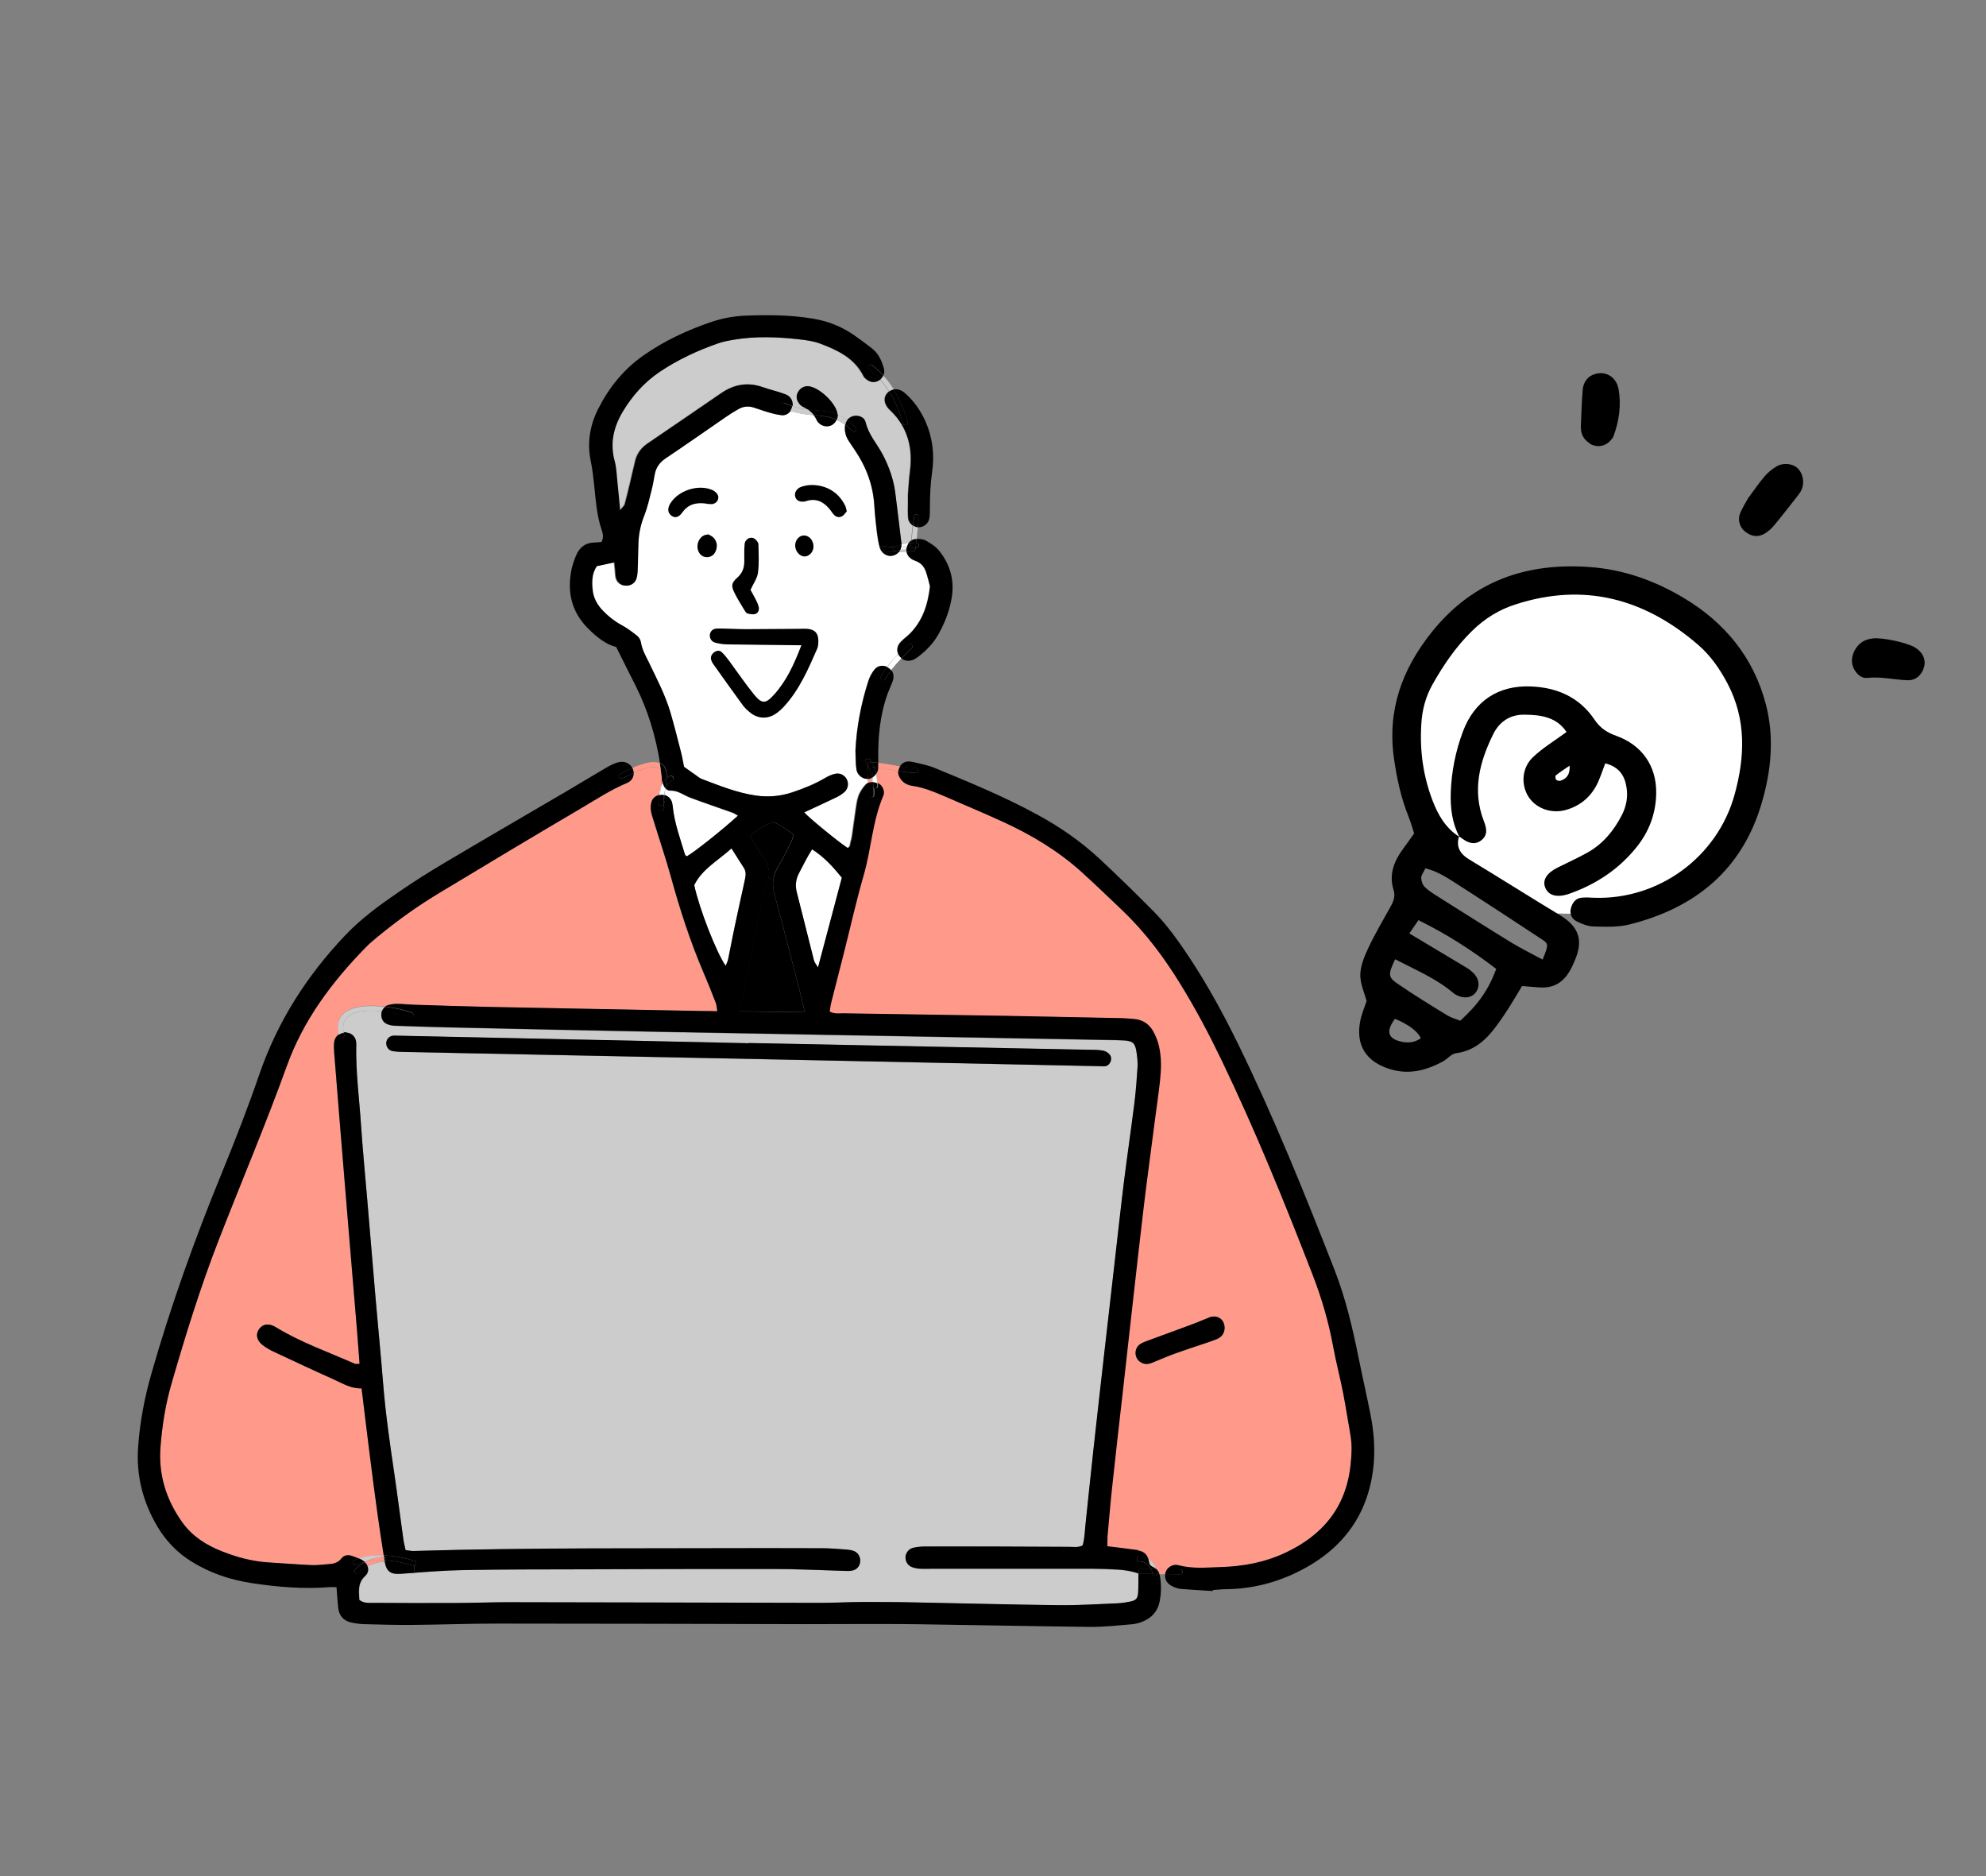 <?xml version="1.0" encoding="UTF-8"?>
<svg xmlns="http://www.w3.org/2000/svg" viewBox="0 0 180 170">
  <rect x="0" y="0" width="180" height="170" fill="#808080" stroke="none"/>
  <defs>
    <style>
      .cls-1, .cls-2 {
        fill: #fff;
      }

      .cls-2, .cls-3 {
        fill-rule: evenodd;
      }

      .cls-4 {
        fill: #ccc;
      }

      .cls-5 {
        fill: none;
      }

      .cls-6 {
        fill: #ff9a8b;
      }
    </style>
  </defs>
  <g id="_文字" data-name="文字">
    <rect class="cls-5" x="-21.13" y="18.4" width="222.27" height="133.2"/>
  </g>
  <g id="_イラスト_xFF08_1コマ目_xFF09_" data-name="イラスト_xFF08_1コマ目_xFF09_">
    <g>
      <g>
        <g>
          <path class="cls-6" d="M122.4,130.11c.15.88.1,1.76,0,2.64-.41,3.84-2.54,6.39-5.95,7.97-1.84.86-3.81,1.22-5.83,1.28-1.28.04-2.56.17-3.83-.17-.4-.11-.79.06-1.01.36h-.96c-.15-.42-.39-.74-.74-.93-.14-.46-.49-.71-1-.78-.6-.08-1.19-.16-1.79-.23-.31-.04-.62-.08-1-.12,0-.33-.01-.6.01-.87.14-1.56.27-3.12.44-4.67.31-2.83.64-5.66.95-8.49.3-2.71.6-5.42.91-8.13.33-2.91.65-5.82,1-8.73.31-2.59.66-5.17,1-7.75.15-1.15.32-2.3.45-3.46.12-1.08.17-2.17-.09-3.23-.11-.46-.29-.92-.52-1.33-.37-.67-.97-1.05-1.75-1.12-.48-.04-.96-.07-1.44-.08-3.33-.07-6.66-.15-9.99-.2-4.93-.08-9.87-.15-14.8-.23-.43,0-.88.09-1.34-.16.04-.27.07-.55.14-.81.37-1.48.75-2.95,1.13-4.43.6-2.37,1.13-4.76,1.81-7.11.69-2.38.79-4.91,1.78-7.21.16-.37-.04-.84-.36-1.07-.04-.03-.08-.05-.12-.07-.01-.28-.04-.56-.1-.83.1-.14.16-.3.19-.48,0-.03,0-.06,0-.09.61.07,1.21.19,1.82.29-.03.28.07.54.26.78.26.33.62.5,1.03.56,1,.15,1.93.52,2.85.92,1.8.79,3.62,1.54,5.4,2.36,2.56,1.18,4.96,2.62,7.07,4.52,1.25,1.13,2.46,2.3,3.68,3.46,2.08,1.97,3.78,4.25,5.28,6.69,1.37,2.22,2.59,4.52,3.72,6.87,3.08,6.4,5.75,12.97,8.31,19.59.8,2.06,1.41,4.17,1.81,6.35.26,1.42.63,2.81.91,4.23.26,1.3.46,2.6.68,3.91ZM111,120.39c.02-.81-.64-1.28-1.38-1.01-.45.16-.88.37-1.33.54-1.38.52-2.77,1.02-4.15,1.53-.26.1-.53.19-.77.33-.39.24-.54.72-.4,1.15.15.44.66.76,1.14.66.27-.06.52-.19.78-.29.52-.21,1.03-.43,1.55-.62,1.05-.37,2.11-.72,3.17-1.08.26-.09.53-.18.78-.3.39-.19.58-.53.6-.91Z"/>
          <path class="cls-6" d="M65.01,91.64c-.52,0-.96,0-1.4-.02-6.42-.12-12.84-.24-19.25-.37-2.29-.05-4.57-.13-6.86-.2-.52-.02-1.04-.08-1.56-.08-.28,0-.56.04-.82.13-.08.03-.16.07-.22.11-2.22-.27-4.73.04-4.19,2.51-.23.16-.4.41-.43.71-.04.32-.02.64,0,.96.17,2.16.34,4.32.52,6.48.25,3.08.5,6.15.76,9.23.26,3.12.52,6.23.78,9.35.09,1.03.16,2.06.24,3.13-.19,0-.32.03-.42,0-2.41-1.07-4.92-1.94-7.19-3.33-.59-.36-1.15-.3-1.49.17-.34.47-.24,1.04.32,1.47.31.24.67.44,1.03.61,1.81.85,3.63,1.7,5.46,2.52.76.34,1.49.81,2.47.79.04.31.07.5.09.7.22,1.79.43,3.58.66,5.37.22,1.75.44,3.5.69,5.25.18,1.27.36,2.54.57,3.81-.77-.03-1.55.05-2.25.28-.19-.08-.38-.15-.58-.22-.37-.14-.75-.1-.99.21-.31.4-.71.49-1.15.52-.52.04-1.04.11-1.56.09-1.28-.06-2.56-.16-3.84-.24-1.5-.09-2.93-.47-4.31-1.02-1.4-.56-2.65-1.35-3.55-2.59-1.48-2.06-2.2-4.36-1.99-6.9.16-1.92.45-3.82.99-5.68,1.27-4.39,2.63-8.75,4.28-13.02,2.05-5.27,4.26-10.47,6.18-15.79,1.5-4.14,4.09-7.61,7.15-10.74.34-.34.71-.65,1.08-.96,1.76-1.46,3.62-2.79,5.59-3.97,4.26-2.57,8.52-5.13,12.81-7.65,1.38-.81,2.72-1.7,4.21-2.32.4-.17.6-.52.59-.9.14-.06.27-.12.41-.18.55-.22,1.34-.52,1.9-.22.07.04.12.09.15.17.03.18.05.36.07.54,0,.06.01.12.02.18-.02.3-.07.6-.1.8-.08.23-.13.47-.15.72-.31.07-.6.3-.69.6-.07.26-.1.56-.06.83.05.35.18.7.29,1.04.51,1.65,1.07,3.28,1.52,4.94.82,2.98,1.77,5.91,2.99,8.76.38.88.74,1.78,1.08,2.67.08.21.09.44.14.76Z"/>
          <path class="cls-4" d="M82.34,49.23c-.21.03-.42.07-.64.11,0-.03,0-.05,0-.08,0-.08-.02-.16-.03-.24-.18-1.47-.35-2.94-.54-4.41-.16-1.2-.55-2.32-1.12-3.4-.51-.99-1.3-1.82-1.56-2.95-.11-.46-.62-.66-1.06-.58-.25.05-.46.18-.61.38-.27-.2-.56-.36-.87-.49,0-.01,0-.02,0-.04-.1-.95-1.65-2.44-2.63-2.54-.4-.04-.78.19-.97.56-.19.36-.11.7.12,1.01.09.12.22.24.36.3.14.07.27.14.4.23-.48-.06-.94-.14-1.41-.29.07-.43-.16-.89-.64-1.07-.67-.26-1.38-.41-2.06-.65-1.36-.48-2.6-.25-3.77.55-2.21,1.52-4.44,3.03-6.66,4.55-.55.38-.94.88-1.11,1.52-.16.62-.29,1.25-.44,1.87-.17.7-.33,1.4-.52,2.1-.04.16-.21.29-.43.58-.1-.99-.16-1.79-.25-2.58-.07-.64-.08-1.29-.25-1.9-.44-1.63-.09-3.09.75-4.49.86-1.43,1.94-2.65,3.33-3.58,1.64-1.1,3.42-1.92,5.28-2.58.45-.16.93-.25,1.4-.33,1.99-.34,4-.27,5.99-.04.63.07,1.29.16,1.88.38,1.58.6,3.11,1.3,3.93,2.94.1.19.32.36.52.46.35.17.71.11,1.01-.15,0,0,0,0,0,0,.31.34.57.7.81,1.08-.04.03-.08.07-.12.1-.41.42-.37.96.1,1.5.03.03.06.06.09.08.45.42.81.87,1.09,1.35.74,1.25.94,2.67.73,4.24-.09.71-.12,1.44-.18,2.1,0,.3,0,.54,0,.78,0,.44-.03.89.02,1.32.04.3.21.54.43.69-.05.45-.09.89-.14,1.34-.11.07-.2.16-.28.26Z"/>
          <path class="cls-4" d="M103.21,142.57c0,.61.01,1.17-.03,1.73-.04.55-.19.71-.7.83-.39.08-.79.15-1.19.16-1.76.07-3.53.19-5.29.17-4.33-.05-8.66-.17-13-.25-1.56-.03-3.13-.04-4.69-.04-1.32,0-2.65.08-3.97.08-9.43-.01-18.86-.04-28.28-.06-1.56,0-3.13.06-4.69.07-2.49.01-4.97,0-7.46-.01-.43,0-.88.06-1.32-.27-.03-.76-.18-1.52.54-2.18.27-.24.31-.58.2-.88.46-.24.98-.39,1.45-.4.04,0,.07,0,.1-.02,0,.01,0,.02,0,.03.15.89.57,1.14,1.42,1.08.43-.03.86-.06,1.29-.09,1.45-.11,2.9-.21,4.35-.24,3.65-.07,7.3-.06,10.95-.07,5.74-.02,11.47-.04,17.21-.03,2.12,0,4.25.11,6.37.17.28,0,.57.03.83-.04.37-.1.61-.37.66-.77.05-.41-.17-.83-.55-.98-.22-.08-.47-.12-.7-.14-.72-.05-1.44-.11-2.16-.12-1.72-.02-3.45-.02-5.17-.01-10.63.04-21.26-.06-31.89.26-.23,0-.46-.05-.73-.08-.07-.34-.16-.65-.2-.96-.28-1.98-.53-3.97-.82-5.96-.39-2.7-.79-5.39-1.01-8.11-.21-2.56-.46-5.11-.68-7.67-.26-3.04-.52-6.07-.77-9.11-.18-2.2-.39-4.39-.55-6.59-.17-2.48-.51-4.95-.44-7.44.02-.61-.36-1.03-.91-1.06-.08,0-.16,0-.24.01-.35-1.89,1.61-2.14,3.48-1.94-.03.1-.05.21-.05.33,0,.38.18.71.55.86.22.08.46.13.7.14,1.64.06,3.29.11,4.93.15,6.34.14,12.68.28,19.01.4,13.56.25,27.12.5,40.67.74.48,0,.96.01,1.44.04.82.05,1.03.24,1.15,1.08.06.44.11.88.09,1.32-.06,1.08-.14,2.16-.28,3.24-.3,2.39-.65,4.77-.95,7.15-.31,2.51-.59,5.02-.87,7.53-.33,2.83-.65,5.66-.97,8.49-.3,2.67-.6,5.34-.9,8.01-.26,2.35-.5,4.71-.75,7.06-.07.63-.07,1.28-.26,1.88-.41.22-.82.13-1.21.13-2.41,0-4.81-.02-7.22-.03-1.97,0-3.93-.01-5.9,0-.36,0-.72.03-1.07.13-.41.11-.68.53-.65.91.03.39.23.69.6.83.22.08.46.13.7.14.44.02.88,0,1.32,0,4.73,0,9.47,0,14.2,0,.8,0,1.6.03,2.41.08.63.04,1.26.13,1.9.36ZM100.2,96.61c.44-.09.68-.71.37-1.05-.15-.16-.38-.31-.59-.35-.43-.07-.88-.07-1.32-.08-10.26-.21-20.53-.41-30.8-.61v.02c-3.21-.07-6.42-.14-9.62-.21-7.5-.16-14.99-.32-22.49-.48-.4,0-.71.25-.74.63-.03.37.21.72.6.78.35.05.72.07,1.08.07,12.55.26,25.1.51,37.65.76,8.46.17,16.92.35,25.38.53.16,0,.32.02.48,0Z"/>
          <path d="M70.1,79.65c-.07.47-.03.96.11,1.48.84,3.05,1.6,6.11,2.39,9.17.11.42.2.85.34,1.41-2.06-.02-3.97-.04-5.95-.07.15-.68.3-1.29.43-1.91.58-2.86,1.01-5.75,1.78-8.57.1-.39.16-.79.31-1.16.06-.15.1-.29.13-.44l.45.07Z"/>
          <path d="M70.59,78.4c-.27.41-.43.82-.49,1.25l-.45-.07c.14-.69-.06-1.32-.49-1.93-.41-.59-.77-1.21-1.17-1.85.59-.64,1.3-.98,2.03-1.31.71.24,1.28.67,1.89,1.14-.07.22-.11.45-.21.66-.36.72-.69,1.45-1.12,2.12Z"/>
          <path class="cls-1" d="M60.89,72.7c-.1-.31-.36-.55-.67-.64.02-.19.05-.38.08-.57,0,0,0-.02.01-.03.11.13.26.21.44.2.7-.03,1.19.41,1.78.63,1.28.48,2.57.91,3.85,1.37.17.06.31.17.49.27-1.36,1.25-3.97,3.33-4.64,3.69-.05-.05-.14-.09-.16-.15-.43-1.46-.97-2.89-1.12-4.42-.01-.12-.03-.24-.07-.35Z"/>
          <path class="cls-1" d="M67.42,78.64c.27.42.14.85.05,1.27-.28,1.29-.57,2.57-.84,3.86-.22,1.05-.42,2.11-.64,3.17-.04.18-.13.35-.22.57-.85-1.21-2.4-5.2-2.85-7.31.7-1.44,2.11-2.19,3.38-3.33.44.69.77,1.23,1.12,1.76Z"/>
          <path class="cls-1" d="M76.3,79.53c-.72,2.7-1.42,5.33-2.16,8.13-.18-.3-.31-.45-.36-.61-.53-2.06-1.04-4.12-1.56-6.18-.16-.61-.1-1.18.19-1.74.37-.71.72-1.42,1.19-2.17,1.09.68,1.87,1.56,2.7,2.57Z"/>
          <path class="cls-1" d="M78.66,70.59c0,.11.02.22.02.33-.11.04-.2.1-.28.19-.26.29-.5.64-.63,1-.16.45-.2.94-.28,1.41-.11.71-.19,1.43-.3,2.14-.03.2-.07.4-.13.59-.07.21-.01.49-.29.59-.84-.54-3.6-2.81-3.94-3.23.98-.45,1.96-.9,2.93-1.37.25-.12.49-.28.7-.46.32-.28.41-.73.25-1.1-.18-.42-.6-.67-1.08-.56-.3.07-.6.21-.88.37-.94.56-1.94.96-2.97,1.3-1.08.37-2.18.46-3.32.3-1.73-.24-3.32-.9-4.93-1.51-.18-.07-.34-.2-.5-.32-.35-.24-.7-.5-1.1-.78-.09-.41-.16-.89-.28-1.35-.31-1.2-.61-2.41-.96-3.6-.46-1.59-1.23-3.04-1.95-4.52-.28-.57-.61-1.13-.71-1.78-.03-.22-.17-.48-.34-.61-.46-.37-.95-.73-1.47-1.01-.62-.33-1.13-.75-1.61-1.24-.52-.53-.88-1.15-.96-1.89-.08-.76-.07-1.52.38-2.18.53-.11,1.03-.22,1.59-.34.02.24.04.47.07.7.02.24.03.48.08.71.11.42.46.68.87.7.41.02.82-.2.96-.59.09-.26.12-.55.13-.82.04-.84.04-1.68.07-2.53.03-.85.22-1.65.54-2.45.3-.74.46-1.53.66-2.31.12-.46.19-.94.28-1.41.12-.62.44-1.07.99-1.43,1.84-1.22,3.64-2.5,5.46-3.75.36-.25.74-.48,1.12-.7.44-.25.9-.32,1.39-.16.5.16.99.34,1.49.48.34.1.7.18,1.05.22.29.03.55-.09.75-.31.03-.03.05-.06.07-.09.69.23,1.4.34,2.14.4.11.15.21.31.29.49.03.07.09.13.14.19.27.3.71.41,1.09.27.24-.09.44-.29.55-.53.27.12.53.26.78.45,0,.04-.01.08-.02.11-.04.45.05.88.29,1.27.19.3.4.6.6.9,1.03,1.52,1.66,3.18,1.77,5.03.05.8.13,1.6.23,2.39.06.48.13.96.26,1.41.01.04.02.07.04.11,0,.06.02.12.08.16.21.35.6.54.97.49.26-.04.48-.15.63-.34.23,0,.47,0,.7-.03.05.25.21.48.44.64.13.09.28.15.43.2.44.17.73.5.88.93.17.48.28.99.38,1.36-.2,1.74-.7,3.18-1.87,4.33-.26.25-.56.46-.8.72-.31.34-.37.75-.2,1.11-.36.37-.71.75-1.01,1.15-.38-.19-.85-.13-1.14.23-.24.3-.44.67-.56,1.04-.66,2.06-1.07,4.17-1.17,6.34.03.56,0,1.12.09,1.67.07.52.56.88,1.01.86,0,0,.01,0,.02,0Z"/>
          <path d="M109.61,119.37c.75-.27,1.41.2,1.38,1.01-.02.38-.21.72-.6.91-.25.12-.52.2-.78.3-1.06.36-2.12.7-3.17,1.08-.52.18-1.03.41-1.55.62-.26.1-.51.23-.78.29-.48.1-1-.21-1.14-.66-.14-.43.01-.92.4-1.15.24-.14.5-.23.77-.33,1.38-.51,2.77-1.02,4.15-1.53.45-.17.88-.37,1.33-.54Z"/>
          <path d="M106.95,142.2c.29,0,.29.45,0,.45l-1.35-.02c0-.06.02-.12.04-.18.03-.1.08-.19.15-.27h1.17Z"/>
          <path class="cls-6" d="M105.78,142.19c-.06.08-.11.17-.15.27-.02.06-.04.12-.04.18h-.51c-.05-.17-.13-.31-.25-.43,0,0,0-.02-.01-.03h.96Z"/>
          <path d="M104.83,142.2c.12.12.2.26.25.42h-.18s.02-.08,0-.13c-.02-.1-.05-.2-.08-.3Z"/>
          <path d="M104.47,142.62h.43c-.07.19-.37.23-.43,0Z"/>
          <path d="M104.91,142.5s0,.09,0,.12h-.43s0,0,0,0c-.03-.16-.08-.31-.15-.45h.47s.02.02.03.03c.03.09.06.2.08.3Z"/>
          <path class="cls-6" d="M104.82,142.17s0,.02.01.03c-.01-.01-.02-.02-.03-.03h.02Z"/>
          <path class="cls-4" d="M104.08,141.25c.34.2.59.52.74.92h-.02c-.08-.07-.17-.13-.28-.18-.26-.11-.36-.27-.39-.54-.01-.07-.02-.14-.04-.21Z"/>
          <path d="M104.47,142.62s0,0,0,0h-1.07c-.07-.01-.13-.04-.16-.08-.11-.13-.05-.38.17-.38h.92c.06.14.11.3.15.46Z"/>
          <path d="M104.33,142.17c-.2-.41-.54-.67-1.07-.69-.29,0-.29-.46,0-.45.31.01.59.09.82.22.02.07.03.13.04.21.04.26.13.43.39.54.11.05.21.11.28.18h-.47Z"/>
          <path d="M103.24,142.54s.09.07.16.07h1.07c.05.25.36.2.43.02h.18c.05.14.07.28.09.43.09.69.07,1.36-.06,2.03-.17.91-.72,1.51-1.55,1.85-.33.14-.69.22-1.05.25-1.24.1-2.48.24-3.72.23-5.17-.06-10.35-.17-15.52-.24-2.04-.03-4.09-.02-6.13-.02-1.4,0-2.81.01-4.21.01-9.31-.02-18.61-.05-27.92-.05-2.57,0-5.13.1-7.7.12-1.44.01-2.89-.03-4.33-.07-.4-.01-.8-.07-1.19-.16-.65-.16-1.04-.59-1.13-1.26-.07-.59-.1-1.19-.16-1.93-.28,0-.48-.02-.67,0-2.33.18-4.65-.01-6.96-.36-1.96-.29-3.82-.91-5.51-1.96-1.29-.8-2.31-1.86-3.08-3.15-1.33-2.24-1.95-4.64-1.76-7.25.16-2.25.58-4.45,1.2-6.62,1.77-6.21,3.96-12.28,6.41-18.26,1.2-2.93,2.35-5.89,3.38-8.88,1.65-4.79,4.31-8.94,7.78-12.59,1.47-1.55,3.2-2.8,4.96-4,1.32-.91,2.68-1.76,4.06-2.58,3.66-2.17,7.33-4.3,11-6.45,1.21-.71,2.41-1.44,3.62-2.15.27-.16.56-.31.86-.42.18-.07.39-.12.58-.12.41,0,.77.23.95.57-.38.17-.75.36-1.12.54-.26.13-.04.52.22.39.34-.17.67-.33,1.01-.49.01.38-.19.73-.59.9-1.49.62-2.83,1.51-4.21,2.32-4.29,2.52-8.55,5.08-12.81,7.65-1.96,1.18-3.82,2.51-5.59,3.97-.37.31-.75.61-1.08.96-3.06,3.13-5.66,6.59-7.15,10.74-1.92,5.32-4.13,10.52-6.18,15.79-1.66,4.26-3.01,8.63-4.28,13.02-.54,1.86-.84,3.76-.99,5.68-.21,2.54.51,4.84,1.99,6.9.9,1.25,2.15,2.04,3.55,2.59,1.38.55,2.81.94,4.31,1.02,1.28.08,2.56.18,3.84.24.52.02,1.04-.05,1.56-.09.45-.03.85-.13,1.15-.52.24-.31.62-.35.99-.21.19.07.39.14.58.22-.15.05-.3.11-.44.17-.26.12-.04.51.22.39.24-.11.48-.19.74-.25,0,0,0,0,.01.01-.34.18-.64.42-.87.69-.18.22.13.55.31.32.21-.25.49-.47.81-.64.12.3.07.63-.2.88-.72.66-.57,1.41-.54,2.18.44.34.89.27,1.32.27,2.49.02,4.97.02,7.46.01,1.56,0,3.13-.07,4.69-.07,9.43.01,18.86.04,28.28.06,1.32,0,2.65-.08,3.97-.08,1.56,0,3.13,0,4.69.04,4.33.08,8.66.2,13,.25,1.76.02,3.53-.1,5.29-.17.4-.02.8-.08,1.19-.16.52-.11.67-.28.7-.83.04-.56.02-1.11.03-1.73l.03-.03Z"/>
          <path d="M100.57,95.56c.3.34.07.96-.37,1.05-.15.03-.32,0-.48,0-8.46-.18-16.92-.36-25.38-.53-12.55-.26-25.1-.51-37.65-.76-.36,0-.72-.02-1.08-.07-.39-.06-.63-.41-.6-.78.04-.38.34-.64.74-.63,7.5.16,14.99.32,22.49.48,3.21.07,6.41.14,9.62.21v-.02c10.27.2,20.53.41,30.8.61.44,0,.89,0,1.32.08.21.04.45.18.59.35Z"/>
          <path d="M82.63,69.02c.74.17,1.5.32,2.19.61,3.15,1.3,6.3,2.6,9.29,4.24,2.02,1.1,3.89,2.41,5.57,3.97,1.67,1.56,3.31,3.16,4.91,4.78,1.27,1.29,2.3,2.77,3.3,4.28,1.61,2.45,3.01,5.02,4.3,7.65,3.28,6.7,6.07,13.62,8.78,20.56,1.01,2.59,1.63,5.28,2.18,7.99.34,1.69.73,3.37,1.06,5.06.29,1.46.42,2.93.3,4.43-.39,4.51-2.71,7.72-6.68,9.74-2.05,1.05-4.26,1.63-6.59,1.67-.44,0-.88.05-1.32.08,0,.03,0,.06,0,.09-.96-.06-1.92-.11-2.87-.19-.27-.02-.55-.12-.8-.24-.49-.23-.72-.66-.64-1.11l1.35.02c.29,0,.3-.45,0-.45h-1.17c.22-.3.61-.47,1.01-.37,1.27.34,2.55.21,3.83.17,2.02-.06,3.99-.42,5.83-1.28,3.42-1.59,5.54-4.14,5.95-7.97.09-.88.15-1.76,0-2.64-.23-1.3-.43-2.61-.68-3.91-.28-1.42-.65-2.81-.91-4.23-.4-2.18-1.02-4.29-1.81-6.35-2.56-6.62-5.23-13.19-8.31-19.59-1.13-2.35-2.35-4.65-3.72-6.87-1.5-2.44-3.2-4.71-5.28-6.69-1.22-1.16-2.43-2.33-3.68-3.46-2.1-1.9-4.51-3.34-7.07-4.52-1.78-.82-3.6-1.57-5.4-2.36-.92-.4-1.85-.77-2.85-.92-.41-.06-.77-.23-1.03-.56-.19-.25-.29-.51-.26-.78.52.09,1.05.16,1.58.18.29,0,.3-.44,0-.45-.48-.01-.95-.07-1.43-.15.22-.36.6-.53,1.06-.42Z"/>
          <path d="M83,69.59c.29,0,.29.46,0,.45-.53-.01-1.06-.09-1.58-.18.01-.11.05-.22.11-.34.02-.03.03-.06.05-.09.47.08.95.14,1.43.15Z"/>
          <path d="M82.87,46.77c.05-.29.48-.16.43.12-.05.3-.09.6-.12.9-.15-.02-.3-.07-.43-.16.03-.29.07-.58.12-.86Z"/>
          <path class="cls-4" d="M82.62,48.97c.05-.45.09-.89.14-1.34.13.09.28.14.43.16-.04.35-.07.7-.11,1.05-.03,0-.06,0-.08,0-.14.01-.27.06-.38.12Z"/>
          <path d="M83.08,48.84c.28-.02.6.01.84.15.45.25.91.55,1.22.94.96,1.21,1.37,2.61,1.13,4.15-.18,1.19-.61,2.31-1.2,3.37-.46.82-1.09,1.48-1.82,2.04-.13.1-.26.19-.4.26-.41.2-.84.16-1.15-.09.31-.32.63-.63.94-.93.21-.2-.11-.52-.31-.32-.3.29-.6.59-.9.89-.17-.36-.11-.77.2-1.11.24-.26.54-.47.8-.72,1.17-1.15,1.67-2.59,1.87-4.33-.1-.37-.21-.88-.38-1.36-.15-.42-.44-.76-.88-.93-.15-.06-.3-.11-.43-.2-.23-.15-.39-.39-.44-.64.21-.02.42-.04.63-.07.07,0,.15-.09.16-.15,0-.05.02-.1.03-.15.03,0,.05,0,.08,0,.29,0,.3-.45,0-.45,0,0-.02,0-.03,0,.01-.11.03-.23.04-.34Z"/>
          <path d="M83.06,49.18c.29,0,.29.45,0,.45-.03,0-.05,0-.08,0,.02-.15.04-.3.06-.45,0,0,.02,0,.03,0Z"/>
          <path d="M82.98,49.63c0,.05-.02.1-.03.15-.01.07-.09.15-.16.15-.21.03-.42.05-.63.07-.02-.1-.03-.2-.01-.29.27-.05.55-.08.83-.09Z"/>
          <path d="M82.6,49.1s0-.09.01-.13c.11-.07.24-.11.38-.12.03,0,.05,0,.08,0-.01.11-.03.23-.04.34-.15,0-.3.01-.45.02,0-.03,0-.07.01-.1Z"/>
          <path d="M82.32,46.94c-.05-.43-.02-.88-.02-1.32,0-.24,0-.48,0-.78.05-.66.08-1.38.18-2.1.21-1.56,0-2.99-.73-4.24l.12-.07c.13.18.48.06.4-.19-.32-1.06-.72-2.06-1.28-2.96.32-.05.67.04.99.31.84.71,1.45,1.6,1.9,2.6.65,1.47.83,3.02.6,4.59-.16,1.12-.2,2.23-.2,3.36,0,.28,0,.56-.05.84-.08.45-.49.78-.93.8-.05,0-.09,0-.13,0,.03-.3.07-.6.12-.9.05-.28-.38-.41-.43-.12-.05.29-.09.58-.12.86-.23-.15-.4-.4-.43-.69Z"/>
          <path d="M81.42,59.29c.3-.31.61-.6.9-.89.21-.2.52.12.31.32-.31.3-.63.61-.94.93-.05-.04-.1-.1-.15-.15-.05-.07-.1-.13-.13-.21Z"/>
          <path d="M82.62,48.97s0,.09-.01.13c0,.04,0,.07-.01.1-.08,0-.17.02-.25.03.07-.11.17-.2.28-.26Z"/>
          <path d="M82.59,49.2c-.04.33-.04.33-.41.36.04-.12.09-.24.16-.33.08-.01.17-.02.25-.03Z"/>
          <path d="M82.18,49.56c.37-.04.37-.03.41-.36.15-.01.3-.02.45-.02-.02.15-.04.3-.06.45-.28,0-.56.04-.83.09,0-.04.01-.07.02-.11,0-.01,0-.03.01-.04Z"/>
          <path class="cls-4" d="M82.15,49.71c-.01.1,0,.2.01.29-.24.02-.47.03-.7.03.05-.06.1-.13.13-.21.18-.04.37-.08.56-.11Z"/>
          <path class="cls-1" d="M82.34,49.23c-.07.1-.12.21-.16.33-.01,0-.03,0-.04,0-.16.02-.31.02-.47.03.02-.08.03-.17.03-.26.21-.04.42-.08.64-.11Z"/>
          <path d="M81.75,38.5c-.28-.48-.65-.93-1.09-1.35-.03-.03-.06-.05-.09-.08-.47-.53-.51-1.08-.1-1.5.04-.04.08-.07.12-.1.55.88.94,1.86,1.25,2.89,0,.03.02.05.04.07l-.12.07Z"/>
          <path class="cls-1" d="M82.17,49.61s-.02.07-.02.11c-.19.03-.37.07-.56.11.03-.07.06-.15.08-.23.16,0,.31-.01.47-.03.02,0,.03,0,.04,0,0,.01,0,.03-.01.04Z"/>
          <path d="M81.56,49.6c-.21,0-.42,0-.63-.02.02-.05.07-.08.14-.1.21-.05.42-.1.63-.14,0,.09-.01.17-.03.26-.04,0-.07,0-.11,0Z"/>
          <path d="M79.94,49.9c.51.09,1.01.13,1.52.13-.15.18-.37.3-.63.34-.37.05-.76-.15-.97-.49.02.01.05.02.08.03Z"/>
          <path class="cls-1" d="M81.7,59.65c-.33.34-.65.7-.94,1.07-.08-.1-.18-.18-.3-.25-.02-.01-.04-.02-.05-.03.31-.41.65-.79,1.01-1.15.03.07.08.14.13.21.05.06.1.11.15.15Z"/>
          <path d="M82.28,38.24c.07.25-.27.37-.4.19-.02-.02-.03-.04-.04-.07-.31-1.04-.7-2.02-1.25-2.89.12-.09.26-.15.41-.18.56.9.96,1.89,1.28,2.96Z"/>
          <path d="M81.19,49.92c-.21.05-.33-.19-.25-.34.21.02.42.02.63.02.04,0,.07,0,.11,0-.02.08-.05.16-.08.23-.13.03-.27.06-.4.09Z"/>
          <path d="M81.59,49.83c-.03.08-.08.15-.13.21-.5,0-1.01-.04-1.52-.13-.03,0-.06-.02-.08-.03-.03-.05-.06-.1-.08-.16,0-.13.12-.27.29-.24.29.05.58.09.87.11-.08.15.04.39.25.34.13-.03.27-.06.4-.09Z"/>
          <path class="cls-6" d="M79.6,69.12c.66.08,1.31.21,1.97.32-.02.03-.03.06-.05.09-.06.12-.09.23-.11.34-.61-.1-1.21-.22-1.82-.29.01-.15.01-.3,0-.45Z"/>
          <path class="cls-4" d="M80.59,35.46c-.24-.38-.51-.74-.81-1.08.12-.1.22-.23.27-.36.36.39.68.81.95,1.26-.15.03-.29.09-.41.18Z"/>
          <path d="M80.76,60.72c-.2.26-.38.53-.53.82-.14.26-.52.02-.39-.23.16-.3.35-.59.56-.86.02,0,.04.02.05.03.12.07.22.15.3.25Z"/>
          <path d="M79.22,69.54c-.06-.16-.14-.32-.23-.47.2,0,.4.03.6.05,0,.15,0,.3,0,.45-.12-.01-.25-.03-.37-.04Z"/>
          <path d="M79.59,69.57s0,.06,0,.09c-.02.18-.09.34-.19.48-.04-.2-.1-.4-.18-.6.12,0,.25.02.37.04Z"/>
          <path class="cls-4" d="M79.78,49.72c.02.06.05.11.08.16-.06-.04-.08-.1-.08-.16Z"/>
          <path d="M79.16,71.41c0-.18-.02-.36-.03-.55.13.01.26.05.37.1,0,.09,0,.17,0,.26,0,.2-.21.26-.35.18Z"/>
          <path d="M80.05,34.03c-.06.13-.15.25-.27.36-.29-.33-.62-.63-.99-.91-.23-.17,0-.56.23-.39.38.29.72.61,1.03.94Z"/>
          <path class="cls-1" d="M79.13,70.86c0-.14-.02-.28-.03-.42.12-.08.22-.18.3-.3.06.27.09.55.1.83-.12-.06-.24-.09-.37-.1Z"/>
          <path d="M79.09,70.43c-.02-.3-.04-.61-.05-.91.06,0,.11,0,.17.01.08.19.14.39.18.6-.08.12-.19.22-.3.3Z"/>
          <path d="M79.13,70.86c.01.18.02.36.03.55-.06-.04-.1-.1-.1-.19,0-.12,0-.24-.01-.36.03,0,.05,0,.08,0Z"/>
          <path class="cls-1" d="M79.09,70.43c0,.14.02.28.03.42-.03,0-.05,0-.08,0,0-.12-.02-.25-.04-.37.03-.02.06-.03.09-.05Z"/>
          <path d="M79.06,71.22c0,.09.04.15.1.19.01.21.02.41.02.62,0,.29-.45.28-.45,0,0-.37-.02-.74-.05-1.1.11-.04.24-.07.37-.06,0,.12.01.24.01.36Z"/>
          <path d="M79.01,70.49c-.06-.42-.19-.83-.41-1.21,0-.12.11-.22.23-.22.06,0,.11,0,.17,0,.09.15.16.31.23.47-.06,0-.11-.01-.17-.01,0,.3.03.61.05.91-.03.02-.06.04-.09.05Z"/>
          <path class="cls-6" d="M78.68,70.92c0-.11-.02-.22-.02-.33.12,0,.24-.04.35-.1.02.12.03.24.04.37-.13,0-.25.02-.37.06Z"/>
          <path d="M79,69.07c-.04-.07-.09-.15-.14-.22-.16-.24-.56-.02-.39.22.05.07.09.13.13.2h0c0,.44.03.87.06,1.31,0,0-.01,0-.02,0-.45.02-.93-.34-1.01-.86-.08-.55-.06-1.11-.09-1.67.1-2.17.51-4.28,1.17-6.34.12-.37.31-.74.56-1.04.29-.36.76-.42,1.14-.23-.21.28-.4.56-.56.86-.14.26.25.49.39.23.15-.29.33-.56.53-.82.22.26.28.62.15.98-.13.37-.31.73-.45,1.11-.71,1.94-.9,3.96-.87,6.01,0,.1,0,.2.01.3-.2-.02-.4-.04-.6-.05Z"/>
          <path d="M78.82,69.06c-.12,0-.22.1-.23.22-.04-.07-.08-.14-.13-.2-.17-.24.23-.46.39-.22.05.07.1.14.14.22-.06,0-.11,0-.17,0Z"/>
          <path d="M78.66,70.59c-.03-.43-.06-.87-.06-1.3h0c.22.37.35.78.41,1.2-.11.06-.23.09-.35.1Z"/>
          <path d="M77.55,38.73c.2.21-.12.53-.32.31-.2-.21-.41-.4-.62-.55.03-.16.09-.31.18-.43.27.19.52.42.76.67Z"/>
          <path d="M77.23,39.05c.2.21.52-.1.32-.31-.24-.25-.49-.48-.76-.67.14-.2.35-.33.61-.38.45-.08.96.12,1.06.58.26,1.13,1.05,1.96,1.56,2.95.56,1.08.96,2.2,1.12,3.4.19,1.47.36,2.94.54,4.41,0,.08.02.16.03.24,0,.03,0,.06,0,.08-.21.04-.42.09-.63.14-.07.02-.11.05-.14.1-.29-.02-.58-.06-.87-.11-.17-.03-.28.12-.29.24-.01-.04-.03-.07-.04-.11-.13-.46-.2-.94-.26-1.41-.09-.79-.18-1.59-.23-2.39-.11-1.85-.74-3.51-1.77-5.03-.2-.3-.41-.59-.6-.9-.24-.39-.33-.82-.29-1.27,0-.04,0-.08.02-.11.21.16.42.34.62.55Z"/>
          <path class="cls-4" d="M75.83,38.04c.06-.12.09-.26.09-.39,0-.03,0-.05,0-.08.31.13.6.29.87.49-.09.12-.15.27-.18.43-.25-.18-.51-.33-.78-.45Z"/>
          <path d="M75.92,37.53s0,.02,0,.04c-.36-.15-.74-.25-1.15-.3-.54-.07-1.06-.1-1.58-.17-.12-.08-.25-.16-.4-.23-.14-.06-.27-.18-.36-.3-.23-.31-.31-.64-.12-1.01.19-.38.57-.6.97-.56.99.09,2.54,1.58,2.63,2.54Z"/>
          <path d="M73.97,37.64c.69.05,1.3.16,1.86.4-.11.24-.31.45-.55.53-.38.14-.82.03-1.09-.27-.05-.06-.11-.12-.14-.19-.08-.18-.18-.34-.29-.49.07,0,.14.01.21.02Z"/>
          <path d="M73.97,37.64c-.07,0-.14-.01-.21-.02-.16-.2-.34-.38-.56-.53.52.06,1.04.1,1.58.17.41.05.79.15,1.15.3,0,.03,0,.05,0,.08,0,.13-.03.27-.09.39-.56-.24-1.17-.35-1.86-.4Z"/>
          <path class="cls-4" d="M71.79,36.81c.46.15.93.23,1.41.29.21.15.4.32.56.53-.74-.06-1.45-.16-2.14-.4.09-.13.15-.27.17-.42Z"/>
          <path d="M71.1,36.53c.23.11.46.2.69.28-.02.14-.08.29-.17.42-.25-.08-.5-.19-.75-.31-.26-.13-.03-.51.23-.39Z"/>
          <path d="M60.4,70.54c.09-.07.18-.14.29-.2.25-.14.48.25.22.39-.3.16-.49.43-.61.73,0,0,0,0,0,0,.04-.24.07-.49.09-.72,0-.06,0-.13.01-.19Z"/>
          <path d="M60.4,70.54c0,.07,0,.13-.01.19-.02.24-.05.48-.09.72-.1-.11-.17-.26-.22-.4,0-.03-.02-.06-.03-.1.09-.15.21-.29.35-.41Z"/>
          <path class="cls-1" d="M60.31,71.46s0,.02-.01.03c0-.01,0-.02,0-.03,0,0,0,0,0,0Z"/>
          <path class="cls-6" d="M60.3,71.48c-.03.19-.06.38-.08.57-.01,0-.03,0-.04,0,.02-.19.06-.38.12-.56Z"/>
          <path d="M60.21,72.06c-.02.15-.03.31-.04.46,0-.15,0-.31,0-.47.01,0,.03,0,.04,0Z"/>
          <path d="M60.16,72.87c0-.12,0-.23,0-.35,0,.07.01.14.02.2,0,.06,0,.11-.03.15Z"/>
          <path class="cls-1" d="M59.87,71.43s0-.07.01-.1c.05-.13.11-.26.18-.38,0,.03.02.06.03.1.05.15.12.29.22.4,0,.01,0,.02,0,.03-.06.18-.1.37-.12.56-.06-.02-.13-.02-.19-.02-.07,0-.13,0-.2.02.03-.2.06-.4.08-.61Z"/>
          <path d="M60.16,72.87c-.09.17-.38.19-.41-.03-.01-.08-.02-.15-.02-.23.01-.19.03-.38.05-.56.07-.01.13-.02.2-.02.06,0,.13,0,.19.02-.01.16-.01.32,0,.47,0,.12-.01.23,0,.35Z"/>
          <path class="cls-6" d="M59.99,70.52c.02.14.04.29.07.43-.07.12-.13.24-.18.38.03-.2.09-.5.1-.8Z"/>
          <path d="M59.9,69.8c.09.18.11.45.09.72,0-.06-.01-.12-.02-.18-.02-.18-.04-.36-.07-.54Z"/>
          <path class="cls-1" d="M59.88,71.33s-.01.07-.01.1c-.02.2-.05.4-.08.61-.02,0-.04,0-.05.01.02-.25.07-.49.15-.72Z"/>
          <path d="M60.4,70.54c-.14.12-.25.26-.35.41-.04-.14-.06-.28-.07-.43.02-.28,0-.55-.09-.72-.03-.21-.06-.43-.09-.64.03.01.06.03.09.04.49.27.54.82.52,1.33Z"/>
          <path d="M59.76,72.83c.03.23.31.2.41.03,0,.11,0,.22.02.33.04.28-.4.4-.43.12-.03-.24-.03-.48-.02-.71,0,.08.01.15.02.23Z"/>
          <path d="M59.79,72.04c-.02.19-.04.38-.05.56-.01-.18-.01-.37,0-.55.02,0,.04,0,.05-.01Z"/>
          <path class="cls-6" d="M59.74,69.63c-.56-.3-1.36,0-1.9.22-.14.06-.28.12-.41.18,0-.06,0-.12-.02-.18-.02-.09-.05-.18-.1-.27.22-.1.44-.19.67-.26.54-.18,1.26-.4,1.82-.16.03.21.07.42.09.64-.04-.07-.09-.13-.15-.17Z"/>
          <path d="M57.31,69.59c.04.08.08.17.1.27.01.06.02.12.02.18-.34.15-.67.32-1.01.49-.26.13-.48-.26-.22-.39.37-.18.74-.37,1.12-.54Z"/>
          <path d="M37.44,141.87s.06.01.09.01l.05.64c-.43.03-.86.06-1.29.09-.85.06-1.26-.19-1.42-1.08,0-.01,0-.02,0-.03.05-.02.08-.06.1-.11.86.06,1.73.25,2.47.47Z"/>
          <path d="M37.32,91.76c.27.09.15.53-.13.43-.56-.19-1.55-.44-2.58-.55.05-.16.15-.3.29-.41.94.11,1.83.33,2.41.53Z"/>
          <path d="M103.07,140.48c.51.07.87.31,1,.78-.23-.13-.5-.21-.82-.22-.29,0-.29.44,0,.45.53.02.87.28,1.07.69h-.92c-.22-.01-.28.24-.17.37l-.03.03c-.64-.23-1.27-.32-1.9-.36-.8-.05-1.6-.07-2.41-.08-4.73,0-9.47,0-14.2,0-.44,0-.88.02-1.32,0-.24-.01-.48-.06-.7-.14-.37-.14-.57-.44-.6-.83-.03-.38.25-.8.65-.91.34-.09.71-.12,1.07-.13,1.97,0,3.93,0,5.9,0,2.41,0,4.81.03,7.22.03.39,0,.8.09,1.21-.13.19-.6.19-1.24.26-1.88.25-2.35.49-4.71.75-7.06.29-2.67.6-5.34.9-8.01.32-2.83.64-5.66.97-8.49.29-2.51.56-5.02.87-7.53.3-2.39.65-4.77.95-7.15.13-1.07.21-2.15.28-3.24.03-.44-.03-.88-.09-1.32-.12-.84-.33-1.03-1.15-1.08-.48-.03-.96-.03-1.44-.04-13.56-.25-27.12-.49-40.67-.74-6.34-.12-12.68-.26-19.01-.4-1.64-.04-3.29-.09-4.93-.15-.24,0-.48-.05-.7-.14-.38-.14-.55-.47-.55-.86,0-.11.02-.22.05-.33,1.03.11,2.02.36,2.58.55.28.09.4-.34.13-.43-.58-.2-1.47-.41-2.41-.53.06-.05.14-.09.22-.11.26-.09.55-.13.82-.13.52,0,1.04.06,1.56.08,2.29.07,4.57.15,6.86.2,6.42.13,12.84.25,19.25.37.44,0,.87,0,1.4.02-.06-.31-.06-.55-.14-.76-.35-.9-.7-1.79-1.08-2.67-1.22-2.84-2.17-5.77-2.99-8.76-.46-1.66-1.02-3.29-1.52-4.94-.11-.34-.23-.69-.29-1.04-.04-.27-.02-.56.06-.83.09-.3.37-.53.69-.6-.01.19-.01.37,0,.55-.01.24-.01.47.02.71.04.29.47.17.43-.12-.01-.11-.02-.22-.02-.33.02-.04.04-.09.03-.15,0-.07-.02-.13-.02-.2,0-.15.02-.31.04-.46.31.09.57.32.67.64.03.11.06.23.07.35.15,1.53.68,2.96,1.12,4.42.02.06.1.1.16.15.67-.37,3.28-2.44,4.64-3.69-.18-.1-.32-.21-.49-.27-1.28-.46-2.57-.89-3.85-1.37-.59-.22-1.09-.65-1.78-.63-.18,0-.33-.08-.44-.2.12-.3.31-.56.61-.73.25-.14.03-.53-.22-.39-.11.06-.2.12-.29.2.03-.51-.02-1.07-.52-1.33-.03-.01-.06-.03-.09-.04-.39-2.43-1.09-4.76-2.2-6.98-.58-1.14-1.15-2.29-1.77-3.53-.98-.25-1.8-.93-2.58-1.71-1.49-1.51-1.88-3.31-1.47-5.32.09-.43.24-.85.41-1.26.3-.73.83-1.16,1.65-1.18.23,0,.46-.04.66-.05.21-.43.12-.79,0-1.12-.45-1.35-.53-2.75-.68-4.14-.07-.67-.15-1.35-.29-2.02-.35-1.68-.1-3.27.67-4.79.98-1.93,2.3-3.57,4.08-4.82,1.92-1.35,4.03-2.33,6.24-3.07.99-.33,2.02-.51,3.07-.55,2.05-.08,4.09-.06,6.12.28,1.41.24,2.69.77,3.85,1.61.49.35.98.71,1.45,1.08.6.46.89,1.13,1.08,1.83.06.22.04.43-.04.62-.31-.34-.65-.65-1.03-.94-.23-.18-.46.21-.23.39.37.28.7.59.99.91,0,0,0,0,0,0-.3.25-.66.31-1.01.15-.2-.1-.43-.27-.52-.46-.82-1.64-2.35-2.34-3.93-2.94-.59-.22-1.25-.31-1.88-.38-2-.23-4-.3-5.99.04-.47.08-.95.17-1.4.33-1.86.65-3.64,1.48-5.28,2.58-1.39.94-2.47,2.15-3.33,3.58-.84,1.4-1.19,2.86-.75,4.49.17.61.18,1.27.25,1.9.09.79.15,1.59.25,2.58.22-.3.39-.42.43-.58.19-.69.35-1.4.52-2.1.15-.62.28-1.25.44-1.87.17-.65.56-1.15,1.11-1.52,2.22-1.51,4.44-3.02,6.66-4.55,1.17-.81,2.41-1.03,3.77-.55.68.24,1.39.39,2.06.65.48.18.71.64.64,1.07-.23-.07-.46-.16-.69-.28-.26-.13-.49.26-.23.39.25.12.49.22.75.31-.02.03-.05.06-.07.09-.2.23-.46.35-.75.31-.35-.04-.71-.12-1.05-.22-.5-.14-.99-.32-1.49-.48-.49-.15-.96-.09-1.39.16-.38.22-.76.45-1.12.7-1.82,1.25-3.62,2.52-5.46,3.75-.54.36-.87.81-.99,1.43-.09.47-.16.95-.28,1.41-.2.78-.37,1.57-.66,2.31-.32.8-.5,1.6-.54,2.45-.03.84-.04,1.69-.07,2.53-.01.28-.04.56-.13.82-.14.39-.54.62-.96.59-.41-.02-.76-.29-.87-.7-.06-.23-.06-.47-.08-.71-.02-.23-.04-.46-.07-.7-.57.12-1.06.23-1.59.34-.46.66-.46,1.42-.38,2.18.08.74.44,1.36.96,1.89.48.49,1,.91,1.61,1.24.52.28,1.01.64,1.47,1.01.17.14.31.39.34.61.1.65.43,1.21.71,1.78.71,1.48,1.48,2.94,1.95,4.52.35,1.19.65,2.4.96,3.6.12.46.2.94.28,1.35.4.29.75.54,1.1.78.16.11.32.25.5.32,1.61.61,3.21,1.26,4.93,1.51,1.14.16,2.24.06,3.32-.3,1.03-.35,2.03-.75,2.97-1.3.27-.16.57-.3.88-.37.47-.11.9.14,1.08.56.16.37.07.82-.25,1.1-.21.18-.45.34-.7.46-.97.47-1.96.92-2.93,1.37.33.42,3.1,2.69,3.94,3.23.28-.1.22-.38.29-.59.07-.19.1-.39.13-.59.1-.71.19-1.43.3-2.14.07-.48.12-.96.28-1.41.13-.36.37-.71.63-1,.08-.09.17-.15.28-.19.03.37.05.73.05,1.1,0,.29.45.3.45,0,0-.21,0-.41-.02-.62.13.08.35.02.35-.18,0-.09,0-.18,0-.26.04.02.08.04.12.07.32.22.52.69.36,1.07-.99,2.31-1.09,4.83-1.78,7.21-.68,2.35-1.21,4.74-1.81,7.11-.37,1.48-.76,2.95-1.13,4.43-.07.27-.09.54-.14.81.46.25.91.15,1.34.16,4.93.08,9.87.15,14.8.23,3.33.06,6.66.13,9.99.2.48,0,.96.04,1.44.08.78.06,1.38.45,1.75,1.12.23.41.41.87.52,1.33.25,1.07.21,2.15.09,3.23-.13,1.16-.3,2.31-.45,3.46-.33,2.58-.69,5.17-1,7.75-.35,2.91-.67,5.82-1,8.73-.31,2.71-.6,5.42-.91,8.13-.32,2.83-.65,5.66-.95,8.49-.17,1.55-.3,3.11-.44,4.67-.02.27,0,.54-.01.87.38.05.69.08,1,.12.6.08,1.19.15,1.79.23ZM74.14,87.66c.74-2.8,1.44-5.43,2.16-8.13-.82-1.01-1.61-1.88-2.7-2.57-.47.75-.82,1.46-1.19,2.17-.29.56-.35,1.13-.19,1.74.53,2.06,1.04,4.12,1.56,6.18.04.16.17.31.36.61ZM67,91.65c1.98.02,3.89.04,5.95.07-.14-.57-.23-.99-.34-1.41-.79-3.06-1.55-6.13-2.39-9.17-.15-.53-.19-1.02-.11-1.48.07-.42.23-.83.49-1.25.43-.67.76-1.41,1.12-2.12.1-.2.14-.43.21-.66-.62-.47-1.19-.9-1.89-1.14-.74.33-1.44.66-2.03,1.31.4.64.75,1.27,1.17,1.85.43.62.63,1.24.49,1.93-.03.14-.07.29-.13.44-.15.37-.21.77-.31,1.16-.77,2.82-1.2,5.71-1.78,8.57-.13.62-.28,1.23-.43,1.91ZM67.47,79.91c.09-.43.22-.86-.05-1.27-.35-.53-.68-1.07-1.12-1.76-1.27,1.14-2.68,1.89-3.38,3.33.45,2.11,2,6.09,2.85,7.31.09-.22.18-.39.22-.57.22-1.06.41-2.12.64-3.17.27-1.29.56-2.57.84-3.86Z"/>
          <path d="M34.8,141.08c.17.01.23.19.17.32-.04,0-.08,0-.12,0-.02-.1-.04-.21-.05-.31Z"/>
          <path d="M34.85,141.39s.08,0,.12,0c-.02.04-.05.08-.1.11,0-.04-.01-.08-.02-.11Z"/>
          <path d="M34.78,140.94c.97.04,1.94.24,2.79.49.24.07.18.42-.03.44-.03,0-.06,0-.09-.01-.75-.23-1.61-.41-2.47-.47.06-.13,0-.31-.17-.32,0-.04-.01-.09-.02-.13Z"/>
          <path class="cls-6" d="M34.85,141.39c-.59-.03-1.18,0-1.74.13.52-.27,1.13-.43,1.66-.44,0,0,.02,0,.02,0,.02.1.03.21.05.31Z"/>
          <path class="cls-6" d="M33.11,141.52c.55-.13,1.15-.16,1.74-.13,0,.04.01.08.02.11-.03.01-.06.02-.1.02-.47,0-1,.15-1.45.4-.05-.14-.14-.27-.25-.38.02,0,.03-.02.05-.03t0,0Z"/>
          <path class="cls-4" d="M34.78,141.07c-.54.01-1.14.17-1.66.44t0,0s-.04,0-.06.01c-.06-.06-.14-.11-.22-.16-.1-.06-.2-.1-.31-.15.7-.24,1.48-.31,2.25-.28,0,.05.01.09.02.13,0,0-.02,0-.02,0Z"/>
          <path d="M32.83,141.37c.08.05.15.1.22.16-.26.06-.51.15-.74.25-.26.12-.49-.27-.22-.39.14-.07.29-.12.44-.17.11.05.21.09.31.15Z"/>
          <path d="M32.19,142.24c.23-.27.53-.51.87-.69.11.11.2.24.25.38-.32.17-.6.38-.81.64-.19.22-.5-.1-.31-.32Z"/>
          <path d="M31.38,93.56c.55.04.93.46.91,1.06-.06,2.49.28,4.96.44,7.44.15,2.2.36,4.4.55,6.59.25,3.04.51,6.07.77,9.11.22,2.56.48,5.11.68,7.67.22,2.72.61,5.42,1.01,8.11.29,1.98.54,3.97.82,5.96.04.31.13.62.2.96.27.03.5.09.73.08,10.63-.32,21.26-.22,31.89-.26,1.73,0,3.45,0,5.17.01.72,0,1.44.07,2.16.12.24.02.48.05.7.14.38.15.6.57.55.98-.05.4-.29.67-.66.77-.27.07-.56.05-.83.04-2.13-.06-4.25-.17-6.37-.17-5.74-.01-11.47.01-17.21.03-3.65.01-7.3,0-10.95.07-1.45.03-2.9.13-4.35.24l-.05-.64c.21-.02.28-.37.03-.44-.85-.26-1.82-.46-2.79-.49-.21-1.27-.39-2.54-.57-3.81-.24-1.75-.47-3.5-.69-5.25-.23-1.79-.44-3.58-.66-5.37-.02-.19-.05-.39-.09-.7-.98.02-1.71-.45-2.47-.79-1.83-.82-3.64-1.67-5.46-2.52-.36-.17-.72-.37-1.03-.61-.56-.43-.66-.99-.32-1.47.34-.47.9-.53,1.49-.17,2.27,1.39,4.77,2.26,7.19,3.33.1.04.22,0,.42,0-.08-1.07-.16-2.1-.24-3.13-.26-3.12-.52-6.23-.78-9.35-.25-3.08-.51-6.15-.76-9.23-.18-2.16-.35-4.32-.52-6.48-.02-.32-.04-.64,0-.96.04-.3.2-.55.43-.71.01.05.02.1.03.14.07.28.51.17.44-.11-.02-.07-.03-.14-.04-.2.08-.01.16-.02.24-.01Z"/>
          <path d="M31.18,93.78c.07.28-.36.4-.44.11-.01-.05-.02-.1-.03-.14.13-.09.27-.15.43-.17.01.07.03.13.04.2Z"/>
          <path class="cls-4" d="M34.61,91.64c-1.86-.21-3.83.04-3.48,1.94-.15.03-.3.09-.43.17-.54-2.47,1.98-2.78,4.19-2.51-.14.1-.24.24-.29.41Z"/>
        </g>
        <g>
          <path class="cls-3" d="M72.41,56.98c.25,0,.5-.02.75,0,.67.05.99.37,1.01,1.03,0,.25,0,.52-.09.74-.82,1.87-1.62,3.75-3.03,5.28-.22.24-.48.47-.75.65-.74.5-1.63.45-2.31-.11-.26-.21-.51-.44-.7-.71-.91-1.24-1.8-2.5-2.69-3.75-.07-.1-.12-.22-.15-.34-.06-.27.05-.49.26-.65.22-.17.49-.22.69-.04.27.25.5.55.72.85.74,1,1.44,2.04,2.23,3.01.71.87,1.05.84,1.8.01,1.13-1.25,1.82-2.75,2.48-4.48-2.37-.03-4.53-.04-6.69-.08-.37,0-.74-.06-1.1-.15-.36-.09-.55-.42-.5-.75.05-.33.31-.55.72-.54.87,0,1.75.06,2.62.06"/>
          <path class="cls-3" d="M68.01,53.43c.14.25.32.57.49.9.11.22.22.45.27.69.05.26-.05.53-.3.61-.21.07-.47.02-.7-.03-.1-.02-.2-.15-.26-.25-.32-.53-.66-1.06-.93-1.61-.33-.65-.3-.92.26-1.41.44-.4.61-.86.62-1.43,0-.54-.02-1.08.03-1.61.05-.47.57-.72.92-.46.15.11.32.32.33.48.02.87.07,1.75-.04,2.6-.07.5-.42.97-.67,1.53Z"/>
          <path class="cls-3" d="M76.75,46.34c-.14.15-.25.33-.41.43-.23.14-.5.11-.7-.07-.18-.16-.3-.39-.46-.58-.55-.66-1.22-.99-2.09-.72-.04.01-.08.03-.12.04-.48.08-.8-.08-.9-.44-.09-.34.12-.73.53-.88.69-.25,1.41-.21,2.09,0,.86.28,1.5.87,1.91,1.69.07.14.09.31.15.52Z"/>
          <path class="cls-3" d="M64.06,45.64c-1.04-.15-1.72.09-2.24.82-.31.44-.65.49-.95.28-.35-.25-.4-.65-.13-1.1.72-1.2,2.56-1.8,3.84-1.23.18.08.35.23.45.39.23.39-.08.87-.54.88-.21,0-.41-.03-.44-.03Z"/>
          <path class="cls-3" d="M64.21,48.42c.14.09.34.17.47.31.38.39.38,1.02.04,1.46-.32.4-.96.4-1.28,0-.42-.53-.23-1.39.37-1.68.1-.05.23-.05.41-.09Z"/>
          <path class="cls-3" d="M72.89,48.52c.49.02.86.48.84,1.05-.02.49-.45.9-.88.85-.42-.05-.78-.51-.78-.99,0-.51.38-.93.83-.91Z"/>
        </g>
      </g>
      <g>
        <path class="cls-2" d="M129.96,76.97s-4.31-12.76,0-17.97c4.31-5.21,13.3-8.45,19.77-4.67,6.47,3.77,11.68,9.88,9.53,17.25-2.16,7.37-5.83,10.95-11.86,11.14-6.03.19-8.45,0-9.17-.18s-8.27-5.57-8.27-5.57Z"/>
        <g>
          <path class="cls-3" d="M132.24,75.77c-.29.97.08,1.6.94,2.12,2.74,1.65,5.44,3.37,8.18,5.02,1.73,1.05,2.17,2.25,1.38,4.1-.15.36-.31.72-.51,1.05-.57.94-1.39,1.46-2.52,1.42-.54-.02-1.08-.08-1.76-.13-.52.85-1.02,1.73-1.59,2.57-1.1,1.62-2.21,3.23-4.41,3.52-.41.05-.76.52-1.17.74-1.48.8-3.02,1.22-4.72.72-2.22-.65-3.22-2.16-2.77-4.41.12-.6.37-1.18.57-1.78-.2-.78-.6-1.6-.57-2.41.02-.82.38-1.66.74-2.43.6-1.27,1.32-2.48,2-3.71.27-.49.46-.95.27-1.54-.43-1.39.05-2.6.88-3.72.33-.44.63-.88.99-1.38-.17-.52-.31-1.04-.51-1.53-.68-1.68-1.05-3.42-1.31-5.21-.64-4.38.7-8.12,3.43-11.52,3.7-4.61,8.53-6.29,14.28-5.88,3.12.22,5.98,1.26,8.59,2.83,3.67,2.2,6.28,5.36,7.39,9.58.79,3.02.5,6.06-.38,9.01-1.78,6.04-6.02,9.48-11.98,10.97-1.04.26-2.17.21-3.25.18-.52-.01-1.07-.23-1.54-.47-.44-.22-.65-.68-.51-1.19.13-.47.4-.87.92-.94.38-.05.77-.02,1.16,0,5.85.21,11.2-3.67,12.76-9.37.93-3.39,1.07-6.77-.64-10.03-.7-1.33-1.54-2.54-2.67-3.52-4.85-4.18-10.31-5.67-16.53-3.67-1.51.48-2.82,1.29-3.96,2.41-1.47,1.44-2.6,3.1-3.6,4.88-.62,1.11-.93,2.31-1,3.57-.15,2.37.16,4.67,1.01,6.9.51,1.34,1.2,2.53,2.45,3.32l-.04-.08ZM127.73,84.58c1.9,1.14,3.57,2.13,5.23,3.13.2.12.38.27.55.43.52.49.64,1.14.32,1.68-.36.59-1.11.73-1.85.33-.07-.04-.14-.07-.2-.12-1.59-1.37-3.51-2.15-5.33-3.11-.64,1.36-.66,1.61.19,2.2,1.47,1.01,3,1.95,4.52,2.88.38.23.83.35,1.19.49,1.63-1.47,2.57-2.82,3.26-4.69-2.17-1.67-4.49-3.16-7.05-4.42-.33.48-.58.83-.84,1.22ZM139.82,86.94c.53-1.31.54-1.42-.04-1.8-2.67-1.76-5.34-3.51-8.03-5.23-.77-.49-1.56-.98-2.56-1.23-.15.33-.37.59-.38.86,0,.28.12.63.31.82.32.33.73.58,1.12.83,2.24,1.41,4.48,2.83,6.74,4.22.85.52,1.76.96,2.83,1.54ZM128.78,94.08q-.47-.98-2.35-1.76c-.79,1.07-.67,1.72.38,2.02.7.2,1.37.17,1.98-.27Z"/>
          <path class="cls-3" d="M132.28,75.84c-.68-1.28-.84-2.65-.79-4.07.07-1.89.44-3.71,1.1-5.48,1.04-2.78,3.21-4.2,6.14-4.09,2.4.09,4.42.98,5.78,3,.52.77,1.14,1.18,1.99,1.48,2.33.84,3.63,2.73,3.61,5.16-.02,1.86-.64,3.52-1.81,4.96-1.61,1.99-3.68,3.35-6.08,4.19-1.13.39-1.92.15-2.19-.62-.23-.65.18-1.28,1.15-1.76.9-.45,1.83-.87,2.71-1.36,1.4-.79,2.38-1.98,3.11-3.4.4-.79.56-1.63.42-2.49-.16-1.06-.66-1.87-1.93-2.19-.24.63-.42,1.2-.67,1.74-.59,1.27-1.58,2.12-2.93,2.49-1.37.37-2.8-.2-3.44-1.34-.6-1.08-.49-2.52.49-3.45.88-.84,1.95-1.48,3.04-2.28-.88-1.35-2.32-1.56-3.82-1.57-1.29-.02-2.26.63-2.82,1.76-1.24,2.51-1.92,5.1-.86,7.86.24.62.4,1.23-.17,1.72-.55.47-1.16.34-1.72-.07-.13-.09-.25-.18-.38-.27,0,0,.04.08.04.08ZM142.26,69.38c-.48.33-.88.59-1.25.88-.06.05-.04.31.03.39.08.09.28.13.4.09.54-.18.87-.54.82-1.36Z"/>
          <path class="cls-3" d="M158.48,45.09c.5-.67.93-1.31,1.43-1.9.3-.35.67-.66,1.06-.9.61-.39,1.5-.3,1.95.13.55.54.67,1.45.27,2.14-.08.13-.17.26-.27.38-.72.91-1.42,1.83-2.17,2.72-.24.29-.55.55-.88.73-.61.33-1.2.19-1.73-.24-.48-.4-.67-1.08-.41-1.68.21-.49.51-.95.74-1.38Z"/>
          <path class="cls-3" d="M173.58,58.68c.68.41.99,1.08.81,1.75-.19.72-.75,1.24-1.51,1.21-1.22-.05-2.42-.35-3.67-.21-.67.07-1.28-.71-1.35-1.38-.09-.81.46-1.74,1.23-2.04.21-.08.45-.14.67-.16.88-.1,3.09.39,3.81.82Z"/>
          <path class="cls-3" d="M144.08,40.17c-.59-.36-.82-.9-.8-1.56.04-1.08.08-2.16.16-3.23.07-.89.6-1.44,1.42-1.55.86-.12,1.65.44,1.83,1.4.27,1.47.06,2.92-.46,4.32-.05.14-.17.25-.27.37-.48.55-1.26.66-1.89.27Z"/>
        </g>
      </g>
    </g>
  </g>
</svg>